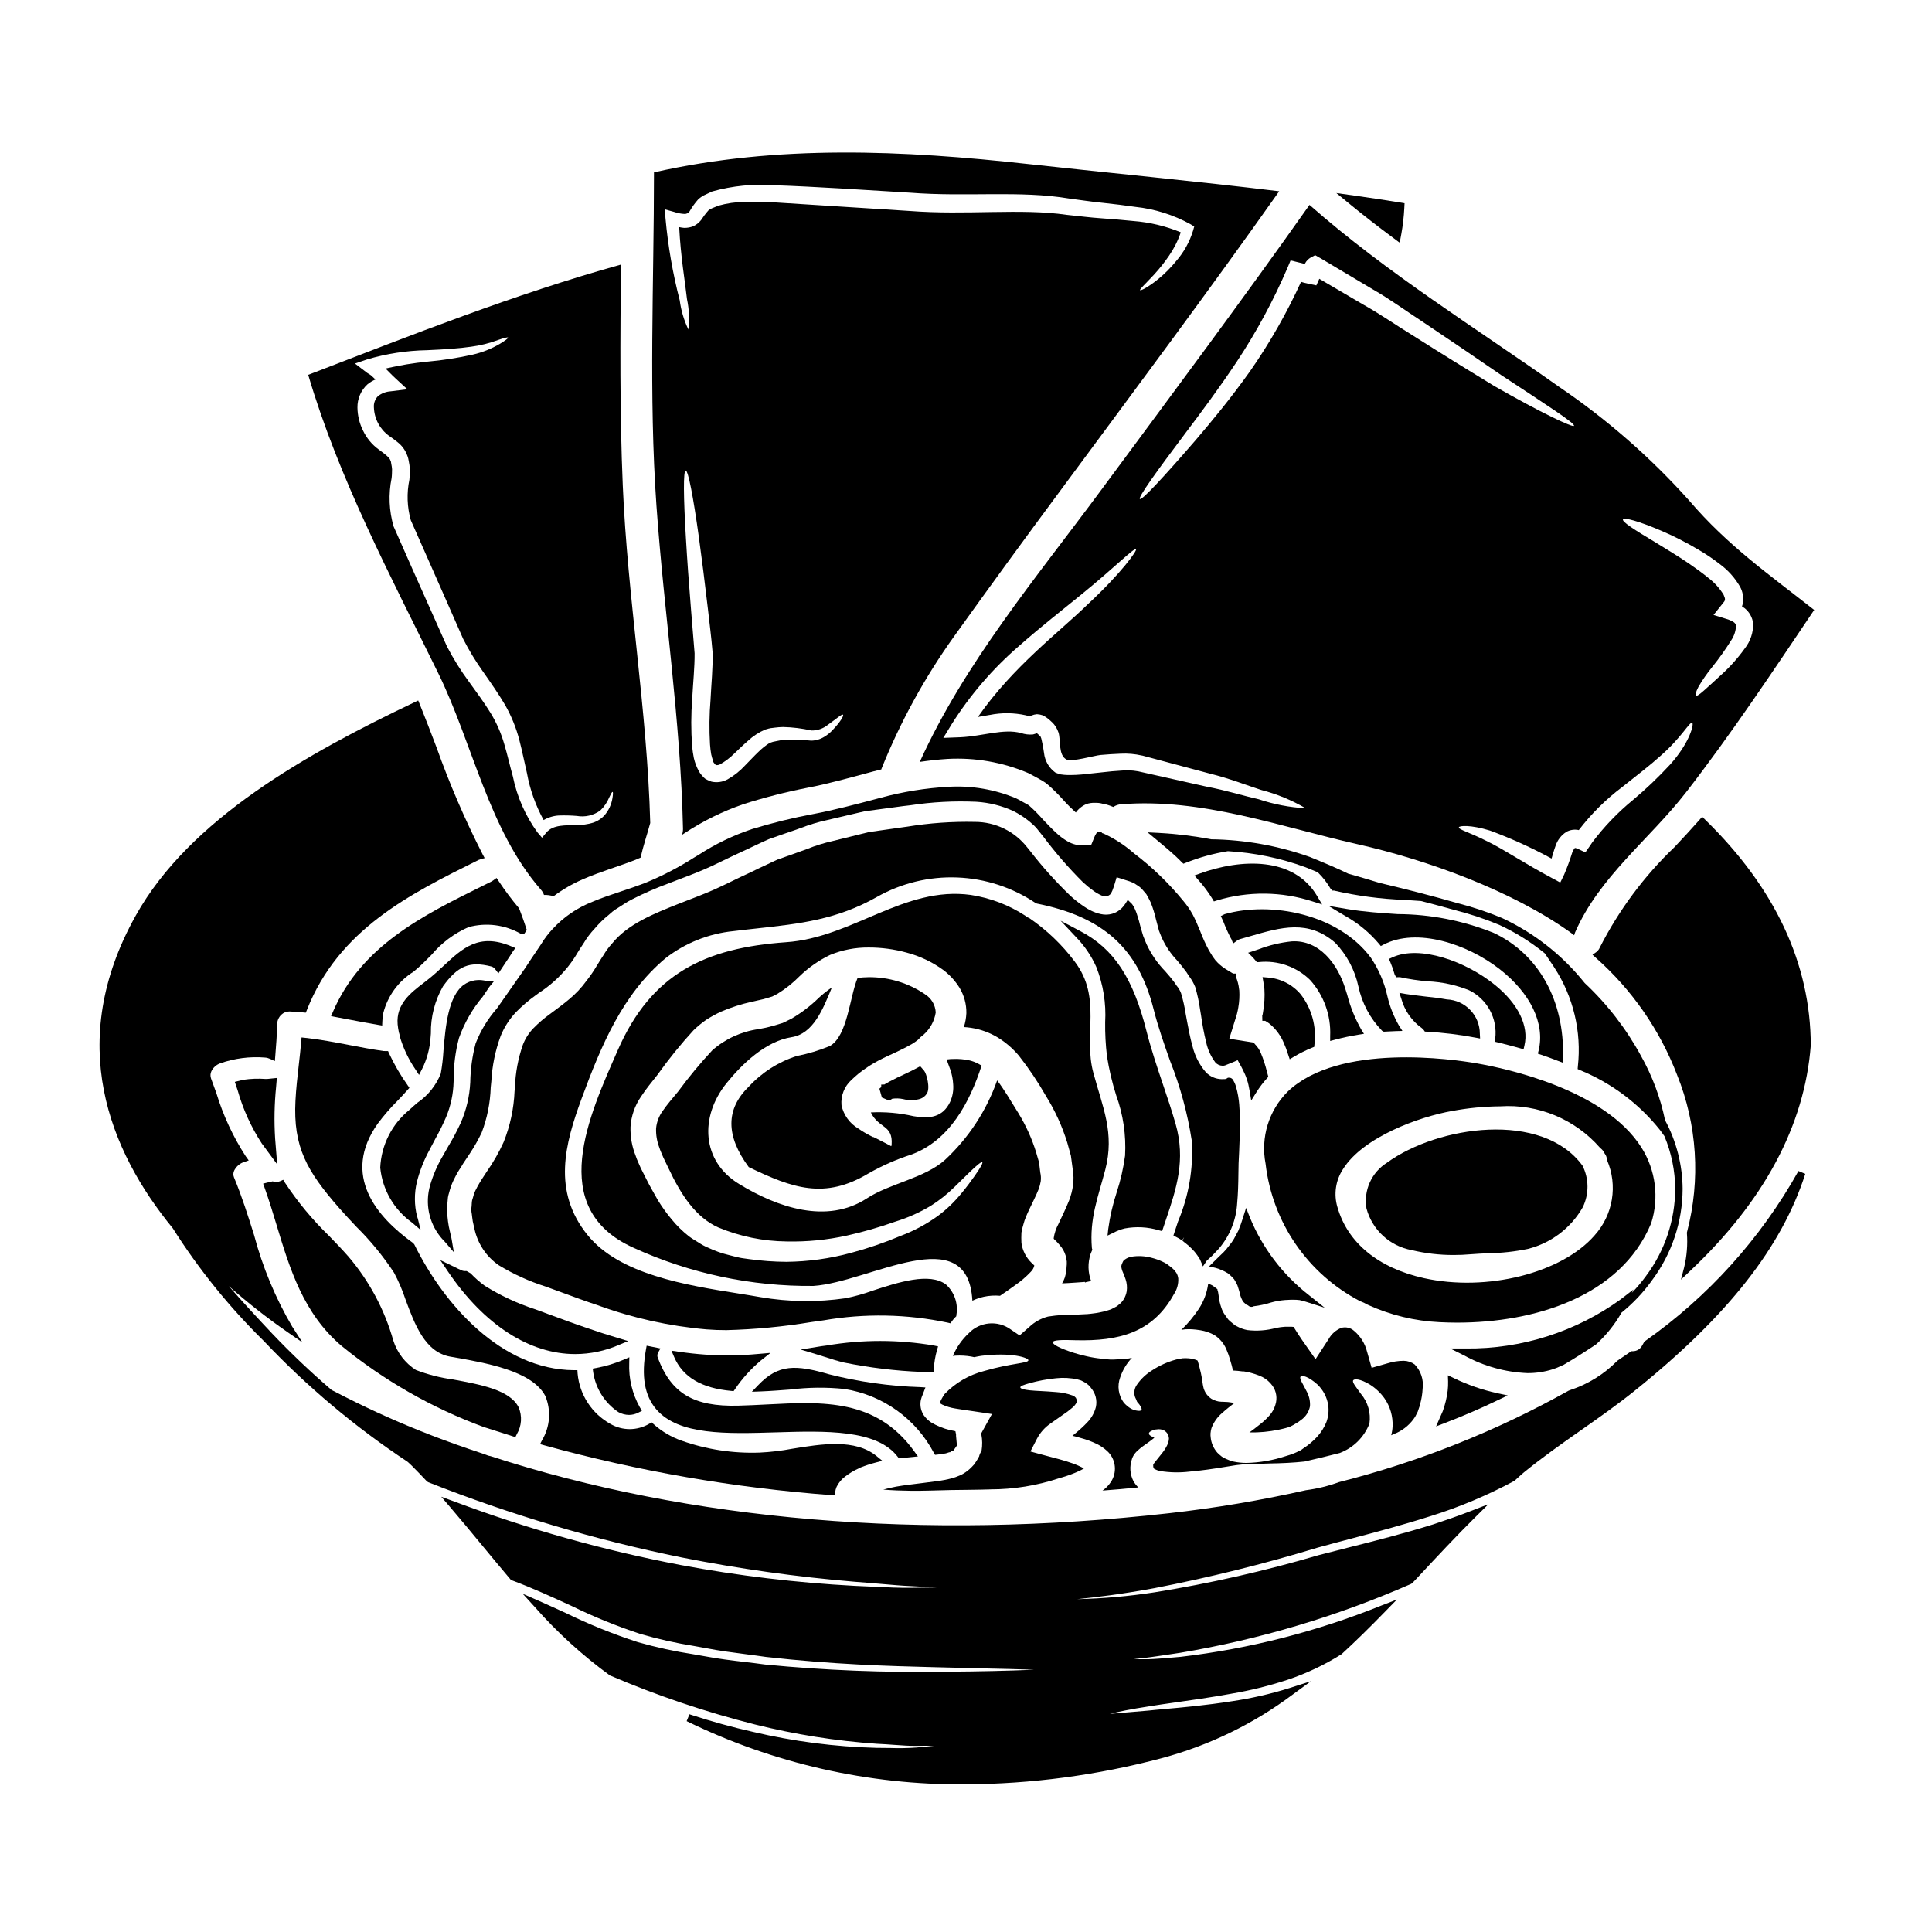 <?xml version="1.0" encoding="UTF-8"?>
<!-- Uploaded to: ICON Repo, www.svgrepo.com, Generator: ICON Repo Mixer Tools -->
<svg fill="#000000" width="800px" height="800px" version="1.1" viewBox="144 144 512 512" xmlns="http://www.w3.org/2000/svg">
 <g>
  <path d="m457.37 472.82 1.508 1.203c0.598 0.527 1.164 1.094 1.695 1.691 0.5 0.605 0.957 1.246 1.367 1.918 0.043 0.082 0.086 0.168 0.129 0.277l0.719 1.707 1.039-1.555 0.516-0.465c0.277-0.246 0.555-0.496 0.863-0.789 0.566-0.625 1.18-1.277 1.859-1.969h-0.004c2.891-3.387 4.578-7.637 4.809-12.082 0.219-2.363 0.289-4.762 0.324-7.871 0-1.633 0.059-3.402 0.199-5.781 0-0.223 0-0.422 0.023-0.707l0.09-2.332c0.184-3.102 0.152-6.211-0.094-9.309-0.121-1.609-0.406-3.203-0.848-4.754l-0.207-0.625v-0.004c-0.062-0.168-0.137-0.332-0.219-0.496-0.086-0.203-0.191-0.402-0.309-0.59-0.176-0.363-0.512-0.621-0.91-0.688h-0.504l-0.309 0.203c-0.102 0.047-0.207 0.086-0.312 0.113l-0.102 0.047c-0.223 0.023-0.609 0.023-0.949 0.023-1.598-0.035-3.117-0.707-4.211-1.871-1.703-1.988-2.91-4.356-3.519-6.902-0.602-2.152-1.02-4.348-1.418-6.477l-0.367-1.992c-0.281-1.879-0.695-3.734-1.242-5.555-0.27-0.711-0.656-1.367-1.145-1.945-0.215-0.316-0.445-0.633-0.672-0.98-0.734-0.969-1.504-1.914-2.394-2.891-2.031-2.09-3.699-4.508-4.934-7.152l-0.863-2.117c-0.113-0.352-0.219-0.711-0.328-1.078-0.105-0.367-0.215-0.789-0.324-1.074h0.004c-0.312-1.34-0.691-2.664-1.137-3.969l-0.188-0.484v0.004c-0.145-0.41-0.328-0.809-0.547-1.184l-0.129-0.219h-0.004c-0.105-0.211-0.238-0.406-0.391-0.582l-1.07-1.039-0.637 1.02h-0.004c-0.273 0.426-0.594 0.824-0.957 1.18-1.438 1.426-3.504 2.019-5.481 1.574-0.906-0.184-1.789-0.484-2.613-0.902-0.699-0.336-1.371-0.73-2.008-1.18-1.223-0.836-2.387-1.758-3.481-2.754-3.856-3.699-7.43-7.676-10.695-11.902l-0.789-0.973c-3.332-4.254-8.438-6.738-13.844-6.731-6.035-0.129-12.07 0.301-18.031 1.277l-0.395 0.051c-1.766 0.254-3.543 0.504-5.316 0.754l-4.328 0.613-9.551 2.363h-0.004c-2.352 0.527-4.66 1.242-6.898 2.148-0.941 0.352-1.883 0.699-2.856 1.031l-4.926 1.75c-0.848 0.367-1.684 0.789-2.527 1.18-0.734 0.352-1.473 0.703-2.254 1.055-1.574 0.789-3.148 1.516-4.769 2.269l-5.055 2.441c-2.836 1.379-5.754 2.508-8.578 3.602l-3.035 1.18c-6.621 2.633-13.465 5.356-17.613 10.496v0.004c-0.883 0.965-1.66 2.019-2.324 3.148-0.285 0.453-0.57 0.91-0.891 1.375l-0.75 1.223h-0.004c-0.848 1.457-1.801 2.852-2.844 4.172-1.332 1.836-2.894 3.492-4.652 4.93-1.402 1.18-2.797 2.207-4.121 3.191l-0.953 0.707c-1.547 1.113-2.996 2.359-4.328 3.723-1.223 1.266-2.176 2.769-2.801 4.418-1.254 3.617-1.957 7.402-2.09 11.227l-0.094 0.988c-0.188 4.652-1.172 9.242-2.91 13.562-1.25 2.75-2.754 5.379-4.488 7.852-0.938 1.418-1.816 2.754-2.508 4.039l-0.238 0.48h-0.004c-0.375 0.676-0.656 1.398-0.836 2.148-0.031 0.125-0.066 0.25-0.109 0.371-0.121 0.305-0.195 0.621-0.227 0.949l-0.062 1.086c-0.113 0.691-0.098 1.398 0.047 2.086 0.039 0.285 0.082 0.57 0.102 0.844v-0.004c0.07 0.742 0.203 1.473 0.395 2.191 0.07 0.297 0.141 0.59 0.207 0.922v-0.004c0.84 3.91 3.129 7.356 6.414 9.637 3.906 2.379 8.082 4.277 12.441 5.66l4.156 1.516c3.195 1.18 6.41 2.363 9.641 3.438 9.293 3.394 18.992 5.547 28.852 6.402 1.746 0.141 3.5 0.199 5.266 0.199 7.559-0.195 15.094-0.914 22.551-2.148l3.148-0.441c10.945-1.898 22.148-1.691 33.012 0.613l0.66 0.164 0.395-0.559c0.176-0.246 0.363-0.484 0.559-0.711l0.602-0.602 0.023-0.371 0.004 0.004c0.504-2.961-0.52-5.973-2.727-8.008-4.352-3.352-12.797-0.59-19.574 1.629h0.004c-2.293 0.832-4.641 1.488-7.031 1.969-7.488 1.098-15.102 1.004-22.562-0.277-1.824-0.324-3.781-0.633-5.828-0.965-14.059-2.242-31.555-5.043-40.02-15.484-9.445-11.648-5.973-24.25-1.598-36.164 5.227-14.168 10.863-27.672 22.23-37.199h-0.004c5.219-4.047 11.469-6.543 18.035-7.195 2.121-0.266 4.188-0.488 6.215-0.711 11.359-1.242 21.168-2.32 31.824-8.355v-0.004c6.465-3.652 13.816-5.434 21.238-5.144 7.418 0.285 14.613 2.629 20.773 6.769l0.359 0.152c17.598 3.516 26.852 11.898 30.934 28.031 1.137 4.519 2.754 9.129 4.328 13.582v0.004c2.723 6.844 4.664 13.977 5.785 21.254 0.445 7.305-0.801 14.609-3.644 21.352l-1.227 3.731 0.73 0.395c0.531 0.266 1.047 0.562 1.543 0.887l0.555-0.812z"/>
  <path d="m466.91 480.24 1.637 0.711c0.156 0.102 0.32 0.195 0.484 0.277 0.211 0.098 0.406 0.223 0.586 0.367 0.516 0.434 0.996 0.91 1.438 1.422 0.332 0.527 0.625 1.074 0.887 1.637l0.5 1.602v0.004c0.152 0.855 0.438 1.68 0.848 2.445 0.098 0.191 0.234 0.359 0.395 0.496l0.75 0.691 0.188-0.023 0.199 0.141 0.004 0.004c0.387 0.367 0.969 0.434 1.426 0.16 1.516-0.18 3.012-0.5 4.465-0.961 1.246-0.355 2.523-0.586 3.812-0.688l1.605-0.082h0.617c0.551 0 1.102 0.031 1.648 0.094l0.551 0.137c0.352 0.086 0.691 0.172 1.043 0.281l5.055 1.602-4.141-3.305c-6.926-5.383-12.324-12.48-15.664-20.586l-1.012-2.57-0.84 2.633h0.004c-0.355 1.172-0.77 2.324-1.246 3.453-0.219 0.395-0.418 0.789-0.617 1.145v0.004c-0.324 0.668-0.703 1.309-1.133 1.918-0.23 0.289-0.457 0.582-0.68 0.871-0.438 0.602-0.914 1.168-1.434 1.699-0.531 0.527-1.059 1.027-1.574 1.523l-2.297 2.262 1.703 0.395c0.246 0.086 0.516 0.164 0.793 0.242z"/>
  <path d="m348.2 502.53-3.301 0.285c-4.68 0.441-9.391 0.496-14.078 0.168-2.168-0.152-4.441-0.395-7.144-0.789l-1.734-0.246 0.684 1.609c2.289 5.383 7.269 8.344 15.223 9.055l0.559 0.051 0.328-0.453c1.918-2.848 4.227-5.41 6.852-7.621z"/>
  <path d="m442.06 469.55c3-0.562 6.094-0.398 9.016 0.473l0.898 0.242 0.996-2.981c2.754-8.156 5.344-15.863 2.555-25.516-1.02-3.543-2.211-7.086-3.367-10.5-1.52-4.516-3.086-9.18-4.273-13.824-3.578-14.258-8.66-21.992-17.605-26.688l-5.199-2.754 4.043 4.305c2.25 2.297 4.078 4.977 5.391 7.91 1.848 4.66 2.652 9.664 2.363 14.664-0.039 3.008 0.121 6.016 0.477 9.004 0.547 3.516 1.363 6.981 2.441 10.371 1.859 5.117 2.66 10.555 2.359 15.992-0.441 3.312-1.188 6.578-2.227 9.754-1.031 3.144-1.777 6.375-2.227 9.652l-0.199 1.793 1.617-0.789-0.004 0.004c0.934-0.484 1.922-0.859 2.945-1.113z"/>
  <path d="m389.13 407.48c-4.398-2.992-9.609-4.566-14.926-4.516-0.98 0.008-1.961 0.078-2.934 0.203-2.098 5.008-2.644 15.332-7.332 18.031-2.828 1.168-5.766 2.055-8.77 2.648-4.883 1.559-9.273 4.363-12.742 8.137-6.125 5.922-6.125 13.027 0 21.309 11.648 5.637 20.16 8.629 31.746 1.668h0.004c3.559-2.031 7.316-3.691 11.215-4.949 10.266-3.707 15.586-13.891 18.746-23.617l0.004 0.004c-1.273-0.82-2.703-1.359-4.199-1.574-0.762-0.113-1.531-0.18-2.301-0.203-0.836 0.027-1.668 0-2.184 0.086l-0.52 0.055c-0.027 0.117-0.086-0.027 0 0.23l0.922 2.504v0.004c0.422 1.242 0.676 2.539 0.746 3.852 0.129 1.598-0.148 3.199-0.809 4.656-1.926 4.086-5.438 4.547-9.664 3.797l0.004 0.004c-3.723-0.863-7.543-1.199-11.355-1.008 2.098 4.328 5.902 3.219 5.512 8.543-0.086 0.836-0.316 0.086-0.461 0.227l-0.949-0.516-2.816-1.441-0.516-0.254-0.004-0.004c-0.055-0.023-0.113-0.043-0.172-0.059 0 0.059 0.141 0.113 0.141 0.113l-0.629-0.316v0.004c-1.199-0.598-2.352-1.277-3.453-2.043-2.269-1.344-3.875-3.574-4.426-6.152-0.219-2.516 0.75-4.988 2.617-6.691 1.16-1.133 2.422-2.164 3.766-3.074 0.66-0.461 1.496-1.008 1.969-1.266l1.324-0.746c1.668-0.891 3.367-1.637 4.859-2.332 1.496-0.691 2.875-1.41 4.141-2.125 0.559-0.34 1.098-0.715 1.609-1.125l0.086-0.086c0.363-0.441 0.789-0.828 1.266-1.152l0.086-0.082c1.742-1.527 2.891-3.617 3.25-5.906-0.09-1.984-1.16-3.797-2.852-4.836z"/>
  <path d="m363.09 500.57c-0.898 0.117-1.801 0.23-2.699 0.395l-4.211 0.68 4.082 1.23c0.789 0.238 1.574 0.492 2.363 0.738 1.652 0.535 3.356 1.082 5.019 1.465l-0.004 0.004c6.793 1.383 13.684 2.215 20.609 2.496l2.18 0.145h0.977l0.07-0.98c0.098-1.66 0.375-3.309 0.828-4.91l0.297-1.023-1.039-0.215-0.004-0.004c-9.418-1.613-19.047-1.621-28.469-0.02z"/>
  <path d="m527.41 408.85c-1.969-0.359-3.961-0.586-5.902-0.789-1.688-0.191-3.375-0.395-5.047-0.66l-1.609-0.27 0.516 1.551c0.863 3.133 2.777 5.875 5.418 7.762 0.211 0.152 0.391 0.332 0.539 0.539l0.277 0.395 0.48 0.027c4.34 0.242 8.656 0.77 12.926 1.574l1.234 0.234-0.066-1.254c-0.012-4.894-3.875-8.91-8.766-9.109z"/>
  <path d="m390.72 520.93c-0.359-0.246-0.695-0.52-1.012-0.816l-0.484-0.52c-0.328-0.355-0.594-0.766-0.789-1.207-0.512-1.094-0.641-2.328-0.367-3.504 0.113-0.43 0.258-0.848 0.438-1.25l0.742-1.941-1.301-0.086h0.004c-8.156-0.25-16.266-1.383-24.176-3.387-8.895-2.578-13.484-2.754-18.84 2.856l-1.68 1.754 2.43-0.09c2.594-0.102 5.223-0.309 7.789-0.5h-0.004c4.742-0.59 9.535-0.641 14.289-0.148 10.137 1.578 18.93 7.852 23.715 16.922l0.324 0.535 0.621-0.066c0.816-0.09 1.539-0.184 2.102-0.305v0.004c0.246-0.051 0.488-0.125 0.719-0.215 0.113-0.043 0.227-0.078 0.344-0.109h0.211l0.199-0.199 0.047-0.027 0.578-0.16 0.988-1.41-0.09-0.836c-0.043-0.363-0.098-0.883-0.156-1.707v-0.395l-0.172-0.832-1.418-0.305v0.004c-1.781-0.422-3.484-1.113-5.051-2.059z"/>
  <path d="m386.47 427.31c-0.602 0.328-1.207 0.617-1.801 0.898l-0.727 0.352c-1.551 0.715-2.945 1.367-4.285 2.094l-1.023 0.586c-0.09 0.055-0.176 0.105-0.25 0.156l-0.848 0.023v0.668l-0.484 0.422 0.66 2.34 1.969 0.836 0.766-0.508c0.969-0.145 1.961-0.109 2.918 0.098 1.473 0.383 3.019 0.363 4.481-0.062 0.715-0.246 1.324-0.719 1.742-1.348 1.039-1.469-0.078-5.398-0.668-6.094l-1.051-1.207z"/>
  <path d="m468.55 386.26-1.023 0.512 0.484 1.043c0.059 0.125 0.121 0.262 0.176 0.395h0.004c0.566 1.477 1.215 2.922 1.938 4.328 0.059 0.109 0.121 0.219 0.191 0.32l0.473 1.18 1.023-0.75c0.223-0.18 0.477-0.312 0.75-0.395 0.922-0.254 1.836-0.523 2.754-0.789 8.227-2.387 15.352-4.453 22.516 1.73v0.004c3.09 3.215 5.219 7.227 6.156 11.586 0.945 4.426 3.121 8.492 6.273 11.738l0.465 0.246 0.395-0.023c0.945-0.055 1.859-0.105 2.797-0.133l1.734-0.047-0.941-1.465c-1.398-2.445-2.434-5.086-3.066-7.832-0.809-3.613-2.289-7.047-4.367-10.113-8.637-11.617-26.477-14.992-38.73-11.535z"/>
  <path d="m540.96 515.05 2.594-1.242-2.809-0.602c-4.004-0.887-7.891-2.242-11.578-4.039l-1.461-0.695 0.055 1.621c0.023 0.816-0.016 1.637-0.109 2.445-0.23 1.855-0.668 3.68-1.305 5.438l-1.777 4.035 2.231-0.859c4.961-1.898 9.727-3.965 14.16-6.102z"/>
  <path d="m555.54 506.86c0.672-0.219 1.328-0.48 1.969-0.785l0.887-0.395c2.688-1.574 5.461-3.328 8.586-5.402h-0.004c2.68-2.434 4.957-5.273 6.746-8.418 3.09-2.488 5.82-5.391 8.121-8.625 5.215-6.992 8.043-15.473 8.07-24.191-0.051-6.352-1.652-12.594-4.66-18.188-1.234-5.981-3.387-11.73-6.379-17.047-3.91-7.191-8.949-13.711-14.926-19.309-5.859-7.336-13.332-13.219-21.84-17.191-3.879-1.621-7.871-2.953-11.945-3.988-6.723-1.945-13.68-3.707-20.707-5.379-2.664-0.832-5.406-1.633-8.16-2.41-2.984-1.465-6.594-2.973-10.207-4.445v0.004c-8.391-2.973-17.207-4.551-26.109-4.672-4.59-0.875-9.238-1.441-13.906-1.691l-2.961-0.148 2.285 1.891c1.969 1.629 3.629 3.027 5.297 4.562 0.242 0.227 0.48 0.469 0.723 0.707 0.242 0.238 0.492 0.492 0.734 0.723l0.461 0.434 0.582-0.23h0.004c3.609-1.445 7.367-2.481 11.207-3.094 7.027 0.402 13.957 1.836 20.566 4.258 0.969 0.395 2.082 0.848 3.238 1.328l0.066 0.066c1.301 1.277 2.426 2.727 3.344 4.305l0.461 0.48h0.426-0.004c6.156 1.418 12.434 2.246 18.75 2.477l4.328 0.297c3.023 0.789 6.082 1.574 9.055 2.434v-0.004c3.977 1.008 7.879 2.309 11.668 3.887 4.332 2.008 8.398 4.551 12.098 7.57l2.449 3.641h-0.004c5.094 7.773 7.32 17.078 6.297 26.312l-0.055 0.691 0.629 0.285h0.004c8.297 3.391 15.586 8.848 21.18 15.852l1.18 1.625c1.855 4.426 2.828 9.168 2.863 13.969-0.027 8.305-2.723 16.379-7.688 23.035-1.16 1.609-2.434 3.125-3.812 4.543l0.441-0.898-3.352 2.586v0.004c-11.941 8.637-26.34 13.215-41.078 13.055h-4.133l3.699 1.852v-0.004c5.152 2.832 10.887 4.434 16.762 4.672 2.289 0.012 4.57-0.332 6.754-1.027z"/>
  <path d="m387.75 345.91c2.414-0.348 4.856-0.633 7.359-0.789 7.285-0.402 14.562 0.867 21.281 3.707 0.863 0.395 1.695 0.918 2.559 1.352l1.262 0.719h0.004c0.531 0.301 1.035 0.656 1.496 1.062 1.438 1.25 2.789 2.598 4.055 4.023 1.051 1.168 2.168 2.281 3.336 3.336 0.719-0.992 1.691-1.766 2.816-2.238 0.695-0.238 1.426-0.348 2.16-0.32 0.746-0.039 1.496 0.047 2.215 0.258 0.344 0.086 0.789 0.141 1.062 0.227l0.789 0.262 0.895 0.348h-0.004c0.621-0.43 1.348-0.68 2.098-0.719 21.422-1.695 41.957 5.922 62.605 10.582 18.5 4.168 40.863 12.281 56.391 23.348 0.348 0.262 0.688 0.547 1.035 0.789 0.059-0.227 0.145-0.488 0.23-0.719 6.41-14.754 19.68-24.645 29.391-37.125 12.074-15.586 22.973-32.008 33.992-48.371-12.051-9.488-22.891-17.023-33.102-28.957h0.004c-10.203-11.402-21.766-21.516-34.422-30.109-22.344-15.789-45.656-30.164-66.23-48.281-18.059 25.586-36.777 50.641-55.387 75.805-17.148 23.168-36.016 45.602-47.891 71.812zm196.32-61.34c3.469 1.477 6.828 3.184 10.062 5.117 1.973 1.148 3.867 2.43 5.668 3.828 2.16 1.598 3.973 3.625 5.32 5.949 0.707 1.289 0.98 2.769 0.785 4.227-0.055 0.344-0.145 0.68-0.258 1.008 0.227 0.141 0.461 0.316 0.719 0.488 1.25 1.008 2.051 2.461 2.238 4.055 0.047 2.371-0.723 4.688-2.184 6.559-1.871 2.609-4.019 5.012-6.41 7.156-3.914 3.566-6.012 5.609-6.473 5.406-0.289-0.113-0.145-1.035 0.574-2.363v0.004c1.055-1.805 2.25-3.523 3.566-5.148 1.871-2.316 3.598-4.746 5.176-7.273 0.742-1.129 1.16-2.445 1.211-3.797-0.078-0.379-0.309-0.715-0.637-0.922-0.609-0.379-1.273-0.672-1.965-0.859l-3.363-1.035 2.414-3.019c0.719-0.863 0.836-1.008 0.262-2.332h-0.004c-1.043-1.707-2.391-3.207-3.981-4.422-1.641-1.352-3.367-2.59-5.035-3.738-3.367-2.297-6.559-4.199-9.23-5.836-5.379-3.219-8.715-5.348-8.426-5.984 0.277-0.578 4.106 0.43 9.969 2.934zm-21.684 79.426c3.297-4.309 7.168-8.148 11.504-11.414 3.969-3.148 7.477-5.836 10.211-8.312 5.551-4.856 7.648-9.027 8.336-8.715 0.578 0.145-0.574 5.234-5.902 11.133v-0.004c-3.062 3.309-6.328 6.422-9.781 9.316-4.043 3.312-7.676 7.098-10.812 11.273l-0.574 0.863-1.234 1.754-1.898-0.891v0.004c-0.27-0.148-0.562-0.246-0.863-0.289-0.316 0.363-0.562 0.781-0.719 1.234-0.613 1.973-1.324 3.91-2.133 5.812l-1.035 2.125-1.969-1.062c-7.562-4-13.285-7.938-17.742-10.035-4.254-2.156-7.332-2.965-7.16-3.543 0.113-0.43 3.078-0.715 8.227 0.867v-0.004c5.617 2.074 11.078 4.555 16.336 7.422 0.316-1.008 0.602-2.129 1.062-3.367 0.5-1.535 1.516-2.844 2.879-3.711 0.922-0.5 1.98-0.684 3.016-0.516 0.09 0.008 0.172 0.027 0.254 0.059zm-104.14-105.34c3.973-5.262 8.688-11.559 13.516-18.809h0.004c5.223-7.894 9.727-16.234 13.461-24.934l0.789-1.898 2.215 0.543 1.574 0.395-0.004 0.004c0.023-0.035 0.031-0.074 0.031-0.117 0.352-0.676 0.891-1.234 1.555-1.613l1.148-0.602 1.09 0.633 0.172 0.086c4.805 2.875 9.52 5.664 14.062 8.367 4.602 2.644 8.66 5.637 12.711 8.266 8.055 5.402 15.184 10.234 21.195 14.379 12.105 7.965 19.68 12.824 19.352 13.484-0.262 0.52-8.48-3.305-21.191-10.578-6.242-3.797-13.66-8.367-21.77-13.516-4.086-2.504-8.266-5.438-12.77-7.965-3.824-2.242-7.766-4.543-11.766-6.902-0.027 0.059-0.027 0.086-0.055 0.145l-0.719 1.609-2.531-0.547v-0.004c-0.496-0.09-0.984-0.215-1.461-0.371l-0.059-0.027c-3.773 8.258-8.277 16.16-13.461 23.613-5.176 7.277-10.234 13.383-14.562 18.438-8.66 10.004-14.168 15.902-14.695 15.5-0.527-0.402 4.219-7.027 12.168-17.578zm-51.977 74.816c3.16-0.645 6.426-0.613 9.574 0.086 0.863 0.262 1.004 0.172 1.121 0.32 0.121-0.105 0.254-0.191 0.395-0.262 0.461-0.188 0.945-0.305 1.438-0.348 0.547 0.035 1.09 0.141 1.609 0.32 0.508 0.277 0.988 0.594 1.441 0.949l0.949 0.863 0.227 0.199 0.23 0.289 0.086 0.086c0.113 0.145 0.199 0.262 0.43 0.605h0.004c0.309 0.492 0.562 1.02 0.746 1.574 0.633 2.016-0.113 6.012 2.129 7.133 1.383 0.691 7.305-1.035 8.969-1.207 1.781-0.141 3.566-0.289 5.379-0.344h0.004c1.883-0.098 3.769 0.066 5.606 0.488l0.172 0.027c6.473 1.754 12.453 3.305 17.773 4.746 5.375 1.324 9.918 3.148 13.719 4.367 4.117 1.066 8.062 2.691 11.734 4.836-4.238-0.234-8.43-1.039-12.453-2.391-3.883-0.863-8.48-2.328-13.918-3.363-5.348-1.207-11.391-2.562-17.977-4.027l-0.168-0.031v0.004c-1.43-0.258-2.887-0.316-4.332-0.172-1.613 0.082-3.336 0.254-5.094 0.457-1.754 0.199-3.594 0.375-5.434 0.578-0.953 0.082-1.93 0.141-2.965 0.141l0.004 0.004c-0.547 0.008-1.094-0.012-1.637-0.059l-0.953-0.113v-0.004c-0.41-0.109-0.816-0.246-1.211-0.402-0.066-0.035-0.133-0.062-0.203-0.09-1.684-1.223-2.769-3.106-2.988-5.176-0.164-1.285-0.406-2.562-0.719-3.824-0.059-0.172-0.145-0.375-0.145-0.375 0.086 0.059-0.055-0.113-0.172-0.262l-0.055-0.086-0.145-0.113-0.633-0.574c-0.344 0.113-0.688 0.227-1.035 0.316h-0.004c-1.078 0.102-2.168-0.023-3.191-0.375-4.602-1.262-10.234 0.863-16.102 1.121l-4.488 0.172 2.301-3.766c4.859-7.672 10.816-14.59 17.688-20.531 6.125-5.402 11.789-9.777 16.391-13.543 9.148-7.418 14.211-12.652 14.695-12.164 0.316 0.344-3.793 6.211-12.684 14.492-7.738 7.562-19.871 16.531-29.219 29.965 1.039-0.184 2.043-0.359 3.109-0.539z"/>
  <path d="m513.03 206.9 1.906 1.422 0.434-2.34c0.406-2.246 0.668-4.519 0.785-6.801l0.066-1.32-1.301-0.215c-3.836-0.633-7.703-1.211-11.562-1.754l-5.219-0.738 4.074 3.34c3.184 2.602 6.719 5.352 10.816 8.406z"/>
  <path d="m511.58 452.12c-4.106 2.562-6.258 7.348-5.453 12.121 0.746 2.789 2.269 5.309 4.394 7.266 2.121 1.953 4.754 3.269 7.594 3.785 3.633 0.867 7.356 1.305 11.094 1.297 1.523 0 3.062-0.066 4.629-0.203 1.465-0.121 2.984-0.191 4.523-0.262h-0.004c3.539-0.047 7.066-0.43 10.531-1.145 6.156-1.543 11.418-5.531 14.562-11.047 1.691-3.484 1.668-7.559-0.07-11.02-10.645-14.582-38.332-10.598-51.801-0.793z"/>
  <path d="m530.18 494.51c20.352 0 43.297-6.812 51.398-26.34 2.144-6.734 1.207-14.07-2.566-20.047-9.723-15.41-35.957-21-43.77-22.344-5.961-1.027-36.391-5.512-49.988 7.504l0.004-0.004c-5.023 5-7.219 12.176-5.863 19.133 1.789 15.523 11.156 29.156 25.008 36.395 0.719 0.258 1.414 0.586 2.074 0.977 5.988 2.734 12.449 4.297 19.027 4.606 1.543 0.07 3.102 0.125 4.676 0.121zm36.43-23.156c-8.738 10.062-28.625 15.051-45.266 11.363-12.062-2.676-20.203-9.348-22.906-18.797l-0.004-0.004c-1.023-3.414-0.484-7.106 1.473-10.082 5.324-8.52 20.219-13.891 28.926-15.418 4.199-0.781 8.457-1.195 12.727-1.227 10.035-0.668 19.809 3.383 26.434 10.953l0.184 0.168c0.469 0.371 0.84 0.852 1.078 1.398 0.34 0.422 0.539 0.934 0.578 1.473l0.062 0.301v-0.004c1.406 3.281 1.84 6.898 1.258 10.418-0.582 3.519-2.16 6.801-4.547 9.457z"/>
  <path d="m541 420.26c1.891 0.457 3.832 0.977 5.773 1.516l0.988 0.281 0.234-1c1.215-5.156-1.625-11.02-7.809-16.035-7.668-6.242-19.953-10.684-27.238-7.285l-0.875 0.395 0.395 0.887v-0.004c0.449 1.055 0.828 2.141 1.137 3.246l0.395 0.719 0.75-0.023c0.086-0.008 0.172-0.008 0.258 0 2.438 0.531 4.906 0.898 7.394 1.098 3.746 0.172 7.434 0.973 10.918 2.363 4.828 2.363 7.613 7.539 6.926 12.871l-0.031 0.789z"/>
  <path d="m287.13 526.71 1.109 0.312c24.867 6.852 50.336 11.27 76.059 13.199l0.945 0.074 0.105-0.938c0.047-0.406 0.152-0.801 0.312-1.18l0.043-0.137c0.535-1.109 1.34-2.07 2.336-2.793 1.09-0.844 2.281-1.551 3.543-2.109l0.535-0.27v0.004c1.254-0.5 2.543-0.922 3.852-1.258l1.852-0.496-1.48-1.215c-5.699-4.68-14.562-3.25-22.41-1.969h-0.004c-2.844 0.539-5.727 0.879-8.617 1.016-7.023 0.258-14.027-0.809-20.652-3.148-2.742-0.957-5.266-2.441-7.434-4.375l-0.543-0.488-0.621 0.375v-0.004c-3.168 1.875-7.098 1.895-10.285 0.051-4.926-2.731-8.184-7.719-8.703-13.328l-0.059-0.918h-0.918c-19.203-0.148-34.438-17.32-42.293-33.324l-0.312-0.371c-9.645-6.879-19.098-17.957-9.375-31.664h0.004c1.59-2.133 3.332-4.148 5.211-6.027 0.914-0.957 1.816-1.898 2.664-2.871l0.5-0.57-0.426-0.629c-1.914-2.684-3.578-5.539-4.973-8.527l-0.254-0.59h-0.664c-0.188 0.008-0.371 0-0.555-0.02-3.023-0.426-6.066-1.008-9.008-1.574-3.809-0.727-7.746-1.484-11.699-1.91l-1.004-0.105-0.082 1.004c-0.176 2.141-0.418 4.277-0.664 6.41-0.348 3.043-0.703 6.191-0.863 9.32-0.652 12.32 3.062 18.758 11.637 28.535 1.414 1.617 2.945 3.242 4.496 4.887l-0.004 0.004c3.754 3.707 7.109 7.797 10.004 12.203 1.199 2.246 2.203 4.59 3.004 7.008 2.434 6.59 5.184 14.059 11.879 15.223 9.656 1.676 21.668 3.758 25.191 10.414 1.598 3.836 1.27 8.207-0.883 11.762z"/>
  <path d="m551.54 423.22 0.852 0.289c1.516 0.512 2.996 1.055 4.477 1.625l1.305 0.496 0.035-1.391c0.426-15.059-6.438-27.395-18.367-33.012h-0.004c-8.102-3.254-16.75-4.941-25.48-4.981-4.328-0.289-8.824-0.582-13.164-1.312l-5.148-0.855 4.496 2.68h-0.004c3.379 1.895 6.387 4.379 8.887 7.332l0.508 0.621 0.707-0.371c8.848-4.606 22.191-0.207 30.805 6.508 8.156 6.363 12.012 14.398 10.32 21.496z"/>
  <path d="m514.17 523.72c1.988-0.934 3.672-2.406 4.859-4.254 0.254-0.488 0.395-0.789 0.688-1.355l0.375-1.117 0.172-0.461v-0.059l0.027-0.059v-0.055l0.059-0.262h0.004c0.371-1.34 0.594-2.719 0.66-4.113 0.309-2.336-0.465-4.688-2.102-6.383-0.832-0.617-1.836-0.957-2.875-0.977-1.453 0-2.898 0.223-4.285 0.66l-4.254 1.207-1.207-4.258-0.004 0.004c-0.531-2.172-1.738-4.117-3.449-5.551-0.914-0.82-2.184-1.117-3.367-0.789-1.43 0.57-2.617 1.617-3.363 2.961l-3.481 5.348-3.543-5.062c-0.746-1.09-1.523-2.269-2.043-3.148l-0.199-0.348v0.004c-0.195-0.008-0.387-0.023-0.574-0.055h-1.648c-0.809 0.047-1.617 0.148-2.414 0.312-2.5 0.688-5.106 0.883-7.676 0.574-0.965-0.191-1.895-0.531-2.754-1.008-0.309-0.129-0.59-0.312-0.832-0.543l-0.574-0.473-0.289-0.23-0.461-0.43-0.113-0.117-0.172-0.227-0.66-0.922c-0.445-0.598-0.785-1.262-1.004-1.969-0.375-1.047-0.617-2.141-0.723-3.246l-0.145-0.922c-0.062-0.156-0.109-0.32-0.141-0.488-0.059-0.031-0.027-0.059 0-0.172-0.059-0.172-0.574-0.461-0.836-0.688l-0.461-0.348c-0.262-0.113-0.547-0.289-0.789-0.375l-0.395-0.145h0.004c-0.312 2.379-1.16 4.66-2.477 6.668-1.32 2-2.852 3.844-4.57 5.512-0.031 0-0.059 0.031-0.086 0.059 0.684-0.129 1.375-0.188 2.07-0.172 0.602 0.027 1.121 0.027 1.812 0.113l1.207 0.172c1.289 0.211 2.535 0.637 3.68 1.27 1.395 0.895 2.492 2.188 3.148 3.707 0.426 0.973 0.781 1.973 1.066 2.992 0.316 1.035 0.461 1.609 0.715 2.703h0.004c0.828 0.031 1.652 0.109 2.473 0.23h0.395l0.488 0.086 0.691 0.113c0.516 0.145 1.207 0.32 1.812 0.52 0.672 0.215 1.332 0.477 1.969 0.789 1.035 0.547 1.93 1.324 2.617 2.273 1.059 1.473 1.352 3.363 0.785 5.09-0.293 1.008-0.805 1.938-1.496 2.731-0.809 0.938-1.715 1.785-2.703 2.531-0.949 0.789-1.867 1.438-2.672 2.043 2.598 0.051 5.191-0.191 7.734-0.719 0.66-0.145 1.324-0.289 1.844-0.434l0.688-0.199c0.031 0 0.031-0.027 0.059 0l0.113-0.055 0.461-0.191c0.52-0.238 1.02-0.516 1.496-0.836 0.438-0.238 0.852-0.52 1.234-0.832 1.254-0.855 2.125-2.168 2.418-3.652 0.086-1.305-0.184-2.609-0.785-3.769-1.121-2.269-2.129-3.621-1.699-4.113 0.32-0.43 2.016-0.082 4.434 2.074h-0.004c1.566 1.48 2.59 3.445 2.898 5.578 0.191 1.477 0.023 2.977-0.484 4.375-0.578 1.449-1.414 2.785-2.473 3.934-0.543 0.582-1.117 1.133-1.727 1.641-0.594 0.5-1.215 0.961-1.867 1.383l-0.434 0.316-0.199 0.145c-0.059 0.027-0.348 0.199-0.348 0.199l-0.172 0.055c-0.488 0.262-0.949 0.461-1.289 0.605-0.789 0.316-1.555 0.574-2.332 0.789-3.344 1.105-6.832 1.703-10.352 1.785-1.133 0-2.262-0.117-3.367-0.344-0.707-0.164-1.391-0.406-2.043-0.723-0.395-0.16-0.77-0.363-1.121-0.602-0.414-0.324-0.809-0.668-1.18-1.039-0.875-0.992-1.465-2.203-1.699-3.504l-0.086-0.66v-0.172l-0.031-0.086v-0.695c0.004-0.074 0.016-0.152 0.031-0.227 0.027-0.402 0.105-0.797 0.23-1.18 0.578-1.539 1.539-2.902 2.789-3.969 1.18-1.066 2.269-1.902 3.277-2.676-0.605-0.113-1.18-0.199-1.727-0.262l-1.148-0.055c-0.434 0-0.867-0.027-1.297-0.086-0.676-0.133-1.328-0.375-1.922-0.719-0.457-0.312-0.867-0.691-1.211-1.125-0.227-0.289-0.422-0.609-0.574-0.945-0.184-0.363-0.309-0.75-0.375-1.152-0.059-0.289-0.086-0.461-0.113-0.574l-0.102-0.691-0.172-1.121c-0.133-0.785-0.305-1.562-0.516-2.332-0.141-0.648-0.312-1.293-0.516-1.922l-0.086-0.262h-0.004c-0.238-0.121-0.488-0.219-0.746-0.289l-1.18-0.262v0.004c-0.184-0.008-0.367-0.027-0.547-0.055-0.508-0.043-1.02-0.043-1.523 0-0.574 0.141-1.148 0.172-1.723 0.344h-0.004c-2.258 0.613-4.402 1.586-6.356 2.875-1.551 0.957-2.891 2.219-3.938 3.711-0.664 0.879-0.898 2.008-0.633 3.074 0.113 0.461 0.375 0.789 0.52 1.266 0.145 0.48 0.633 0.789 0.789 1.09 0.461 0.664 0.633 1.121 0.461 1.355-0.172 0.23-0.66 0.289-1.438 0.113v0.004c-0.48-0.094-0.941-0.266-1.367-0.508-0.699-0.43-1.328-0.961-1.867-1.574-1.43-1.926-1.785-4.445-0.949-6.691 0.648-1.93 1.707-3.695 3.106-5.176-1.047 0.242-2.117 0.367-3.191 0.367-0.891 0.031-1.723 0.117-2.531 0.086s-1.551-0.141-2.297-0.227h-0.004c-1.355-0.129-2.699-0.348-4.027-0.66-1.207-0.262-2.301-0.574-3.25-0.863-3.82-1.207-5.75-2.269-5.664-2.852 0.086-0.578 2.387-0.66 6.242-0.516 11.098 0.227 20.188-1.871 25.879-12.25v0.004c0.809-1.227 1.203-2.68 1.125-4.144-0.066-0.531-0.242-1.039-0.516-1.496-0.23-0.254-0.395-0.543-0.605-0.789-0.289-0.199-0.316-0.344-0.789-0.688l-0.719-0.547-0.375-0.289v0.004c-0.395-0.258-0.809-0.477-1.238-0.664-0.883-0.41-1.809-0.738-2.754-0.977-1.793-0.504-3.676-0.602-5.512-0.289-0.602 0.129-1.172 0.383-1.668 0.746-0.059 0.094-0.137 0.172-0.227 0.234-0.086 0.086-0.027 0.086-0.086 0.086v-0.031c-0.086-0.027-0.434 0.867-0.516 1.066-0.117 0.461-0.145 0.574 0.141 1.551 0.199 0.574 0.488 1.035 0.922 2.363v-0.004c0.328 1.004 0.426 2.062 0.285 3.106-0.121 0.754-0.391 1.48-0.785 2.133-0.324 0.551-0.754 1.027-1.266 1.406-0.207 0.191-0.426 0.363-0.66 0.52l-0.488 0.254v0.004c-0.328 0.191-0.664 0.363-1.008 0.52l-1.555 0.488c-0.922 0.199-2.039 0.461-2.672 0.52l-1.094 0.141-0.289 0.031-0.348 0.027-0.141 0.027-0.605 0.027-2.328 0.117c-2.547-0.055-5.098 0.121-7.617 0.516-1.883 0.484-3.606 1.445-5.008 2.793l-2.531 2.211-2.328-1.574h0.004c-3.445-2.516-8.223-2.086-11.16 1.004-1.809 1.688-3.238 3.734-4.199 6.012 0.262-0.027 0.52-0.086 0.746-0.086 1.367-0.074 2.734 0.004 4.082 0.23 0.32 0.055 0.578 0.113 0.836 0.172 0.605-0.117 1.238-0.262 1.816-0.348 8.168-1.035 12.648 0.547 12.535 1.18-0.055 0.789-4.516 0.746-11.676 2.816v0.004c-4.027 1.02-7.684 3.152-10.555 6.152-0.27 0.398-0.52 0.812-0.746 1.238-0.156 0.273-0.289 0.562-0.395 0.859 0.031 0.117-0.027 0.203-0.027 0.293 0.016 0.035 0.023 0.074 0.027 0.113 0.031-0.031 0.145-0.031 0.547 0.262 1.098 0.504 2.262 0.852 3.453 1.035 1.41 0.254 2.992 0.457 4.742 0.715l4.977 0.746-2.953 5.328c0 0.027 0.145 0.086 0.145 0.113h0.004c0.27 1.402 0.289 2.844 0.055 4.254l-0.43 0.836-0.145 0.395-0.055 0.223-0.027 0.086c-0.012 0.016-0.012 0.039 0 0.055h-0.027c-0.082 0.18-0.176 0.355-0.285 0.52 0 0.027-0.461 0.746-0.461 0.746l-0.23 0.344h-0.004c-0.078 0.188-0.195 0.355-0.34 0.492-0.375 0.422-0.77 0.824-1.184 1.207-0.703 0.625-1.484 1.152-2.328 1.574-0.742 0.32-1.5 0.598-2.269 0.832-1.344 0.355-2.707 0.617-4.082 0.789-1.18 0.145-2.363 0.32-3.566 0.461-2.445 0.32-4.922 0.574-7.191 0.98-1.18 0.227-2.332 0.488-3.422 0.789 2.363 0.199 4.828 0.289 7.305 0.32 1.777 0 3.543 0 5.258-0.059 1.816-0.059 3.625-0.113 5.406-0.141 3.625-0.059 7.133-0.059 10.438-0.172l0.004-0.008c6.168-0.008 12.293-1 18.145-2.938l0.23-0.082 0.113-0.031h0.004c1.758-0.469 3.469-1.098 5.117-1.867 0.395-0.188 0.781-0.398 1.148-0.633-0.977-0.535-1.996-0.988-3.051-1.352-2.297-0.836-4.629-1.383-7.188-2.07l-3.938-1.062 1.723-3.367h0.004c0.859-1.645 2.113-3.047 3.652-4.086 1.152-0.832 2.215-1.551 3.148-2.211 0.887-0.574 1.73-1.207 2.531-1.898 0.5-0.398 0.91-0.898 1.207-1.469 0.086-0.227 0.254-0.348-0.113-0.922l-0.07-0.18c-0.004-0.027-0.016-0.055-0.031-0.082-0.141-0.117-0.375-0.375-0.395-0.375s-0.027 0-0.086-0.059l-0.434-0.199c-1.391-0.508-2.848-0.809-4.328-0.895-2.906-0.254-5.289-0.289-6.93-0.461-1.641-0.172-2.559-0.457-2.559-0.789s0.789-0.633 2.391-1.09l-0.004 0.004c2.32-0.648 4.691-1.09 7.086-1.328 1.91-0.207 3.844-0.102 5.723 0.32l0.895 0.262c0.375 0.168 0.789 0.395 1.18 0.629v-0.004c0.246 0.152 0.48 0.324 0.691 0.52l0.141 0.113 0.004 0.004c0.082 0.066 0.16 0.145 0.23 0.227 0.055 0.043 0.102 0.09 0.141 0.145l0.316 0.434c1.148 1.371 1.605 3.195 1.238 4.945-0.387 1.551-1.184 2.969-2.301 4.113-0.91 0.961-1.879 1.863-2.906 2.703l-1.008 0.836c0.719 0.172 1.441 0.344 2.156 0.574 1.539 0.41 3.031 0.969 4.461 1.668 0.918 0.473 1.766 1.059 2.531 1.75 2.195 1.965 2.742 5.188 1.324 7.766-0.445 0.785-1.008 1.492-1.672 2.098-0.289 0.262-0.574 0.461-0.836 0.66 3.148-0.227 6.328-0.516 9.488-0.836l0.004 0.004c-0.504-0.492-0.941-1.051-1.289-1.664-0.941-1.816-1.082-3.941-0.395-5.867l0.059-0.227v-0.004c0.332-0.801 0.855-1.512 1.523-2.07 0.375-0.348 0.77-0.672 1.18-0.98 0.688-0.488 1.352-0.977 1.969-1.41 0.516-0.375 0.918-0.715 1.203-0.949-0.227-0.113-0.457-0.199-0.66-0.316-0.516-0.262-0.789-0.52-0.789-0.789 0-0.27 0.262-0.547 0.863-0.789v0.008c0.367-0.188 0.77-0.297 1.18-0.316 0.719-0.137 1.465-0.016 2.102 0.344 0.312 0.207 0.582 0.477 0.789 0.789 0.223 0.395 0.352 0.836 0.375 1.289-0.016 0.352-0.074 0.699-0.176 1.035-0.082 0.246-0.176 0.484-0.285 0.719-0.383 0.785-0.855 1.516-1.41 2.188-0.516 0.66-1.035 1.297-1.574 1.969-0.254 0.316-0.516 0.633-0.715 0.922-0.059 0.746 0.113 1.18 0.289 1.18h-0.004c0.496 0.297 1.043 0.5 1.609 0.602 2.559 0.406 5.164 0.453 7.734 0.141 3.019-0.254 6.242-0.715 9.695-1.289l2.699-0.434c0.395-0.055 1.207-0.141 1.574-0.172l1.574-0.086 5.637-0.172c3.277-0.055 6.383-0.199 9.289-0.516 3.148-0.719 6.269-1.469 9.375-2.269v-0.008c3.586-1.367 6.43-4.188 7.824-7.766 0.418-2.824-0.398-5.691-2.246-7.871-1.324-1.871-2.418-3.106-2.043-3.621 0.32-0.434 1.816-0.395 4.328 1.09h0.004c1.531 0.949 2.859 2.191 3.91 3.652 1.539 2.184 2.305 4.812 2.184 7.481-0.035 0.797-0.16 1.59-0.371 2.359 0.449-0.25 0.965-0.418 1.484-0.652z"/>
  <path d="m433.77 428.39c-2.789-10.18 2.387-19.871-4.977-29.59v-0.004c-3.367-4.481-7.449-8.375-12.078-11.531-0.336-0.094-0.641-0.273-0.891-0.516-4.394-2.887-9.363-4.789-14.562-5.582-17.617-2.426-31.395 11.352-48.965 12.531-21.484 1.523-35.688 8.34-44.543 28.523-7.504 17.137-19.211 42 4.168 52.465 14.953 6.82 31.223 10.266 47.652 10.098 14.867-0.98 40.934-17.801 42.117 3.91v-0.004c0.977-0.453 1.996-0.801 3.047-1.035 1.406-0.301 2.852-0.387 4.285-0.258 1.469-1.035 2.789-1.898 4.055-2.848 1.484-1.016 2.856-2.191 4.086-3.504 0.48-0.457 0.812-1.051 0.949-1.699h-0.031l-0.688-0.66h-0.004c-1.469-1.41-2.422-3.277-2.703-5.293-0.027-0.891-0.055-1.812 0-2.731v-0.004c0.133-0.766 0.316-1.523 0.547-2.269 0.168-0.66 0.391-1.305 0.66-1.93 0.262-0.574 0.488-1.203 0.746-1.695 1.035-2.156 1.93-3.938 2.617-5.637h0.004c0.25-0.68 0.434-1.383 0.547-2.098 0.094-0.77 0.051-1.547-0.125-2.297l-0.32-2.676-0.789-2.703 0.004-0.004c-1.129-3.629-2.703-7.109-4.691-10.352-1.969-3.148-3.738-6.238-5.637-8.684h0.004c-2.832 8.031-7.57 15.254-13.805 21.051-5.375 4.856-14.609 6.238-20.703 10.207-10.582 6.902-23.672 2.445-33.91-3.82-9.918-6.043-10.465-17.801-3.305-26.691 4.113-5.09 10.352-11.129 17.254-12.203 5.695-0.895 8.266-7.277 10.672-13.176v0.004c-1.199 0.805-2.336 1.699-3.398 2.676-2.215 2.18-4.699 4.074-7.387 5.637l-2.242 1.094-2.391 0.715-1.18 0.32-0.949 0.227-1.93 0.375c-4.535 0.637-8.781 2.586-12.223 5.609-3.219 3.453-6.234 7.094-9.027 10.898-1.523 1.84-3.019 3.566-4.113 5.176-0.988 1.348-1.594 2.938-1.75 4.602-0.062 1.738 0.23 3.469 0.859 5.09 0.254 0.863 0.715 1.754 1.062 2.644 0.434 0.922 0.895 1.844 1.324 2.754 3.453 7.387 7.391 13.168 13.258 15.789 5.738 2.387 11.887 3.648 18.105 3.707 5.352 0.117 10.699-0.402 15.93-1.551 4.367-0.973 8.672-2.211 12.883-3.711 3.312-1.016 6.484-2.438 9.449-4.227 2.207-1.398 4.262-3.027 6.129-4.863 1.637-1.609 2.961-2.902 3.996-3.91 2.129-2.07 3.25-2.934 3.453-2.731 0.199 0.199-0.434 1.41-2.156 3.82-0.863 1.207-1.969 2.754-3.453 4.519h-0.004c-1.793 2.199-3.848 4.172-6.125 5.867-3.043 2.203-6.371 3.992-9.895 5.309-4.289 1.809-8.703 3.316-13.199 4.516-5.582 1.512-11.332 2.305-17.113 2.359-3.297-0.023-6.594-0.262-9.863-0.719-0.863-0.145-1.723-0.199-2.59-0.395-0.867-0.191-1.781-0.434-2.672-0.66-1.871-0.445-3.691-1.082-5.434-1.902-0.934-0.379-1.824-0.852-2.66-1.414-0.867-0.543-1.781-1.062-2.617-1.695v-0.004c-1.656-1.309-3.172-2.793-4.512-4.426-1.367-1.633-2.606-3.363-3.715-5.176-1.008-1.844-2.129-3.68-3.047-5.578-0.461-0.922-0.949-1.902-1.441-2.852-0.43-1.062-0.977-2.07-1.352-3.246h0.004c-0.988-2.445-1.461-5.07-1.379-7.707 0.184-2.856 1.137-5.606 2.754-7.965 1.438-2.215 2.988-4.027 4.43-5.867l-0.004-0.004c2.93-4.109 6.106-8.039 9.52-11.758 1.055-1.02 2.188-1.953 3.391-2.793 1.262-0.805 2.578-1.527 3.938-2.156 2.633-1.125 5.367-2 8.168-2.613l2.043-0.461 1.008-0.23 0.789-0.227 1.523-0.461 1.438-0.746-0.004-0.004c2.117-1.301 4.07-2.856 5.809-4.629 2.379-2.297 5.106-4.199 8.082-5.637 3.238-1.332 6.707-2 10.211-1.969 3.41-0.008 6.805 0.445 10.094 1.352 3.519 0.93 6.836 2.512 9.777 4.66 1.66 1.27 3.082 2.828 4.195 4.602 1.242 2.043 1.883 4.394 1.844 6.785-0.059 1.25-0.281 2.488-0.66 3.68 0.633 0.027 1.266 0.113 1.898 0.199h-0.004c2.508 0.379 4.914 1.25 7.086 2.562 2.102 1.297 3.984 2.918 5.578 4.805 2.652 3.383 5.055 6.957 7.188 10.695 2.414 3.883 4.32 8.055 5.668 12.422l0.949 3.422 0.488 3.652h-0.004c0.238 1.352 0.266 2.727 0.09 4.086-0.191 1.418-0.547 2.809-1.066 4.141-0.922 2.297-1.969 4.402-2.816 6.211-0.645 1.191-1.074 2.484-1.266 3.824l0.117 0.199 0.055 0.055 0.574 0.547c0.145 0.113 0.605 0.691 0.922 1.035v0.004c0.688 0.773 1.199 1.688 1.496 2.676 0.129 0.512 0.234 1.031 0.312 1.551 0.027 0.5 0.008 1-0.055 1.496-0.012 0.492-0.051 0.98-0.117 1.469l-0.344 1.324v-0.004c-0.191 0.539-0.434 1.059-0.719 1.551 1.234-0.055 2.418-0.113 3.508-0.199l2.016-0.141 0.5-0.047 0.059 0.172 0.262-0.113 1.09-0.23c0.086 0 0.172-0.027 0.262-0.027l-0.004-0.004c-0.875-2.316-0.926-4.867-0.141-7.219 0.254-0.602 0.375-0.891 0.461-1.121-0.031-0.141-0.086-0.227-0.117-0.375-0.66-7.906 1.574-13.316 3.543-20.816 2.527-9.75-0.691-16.508-3.137-25.594z"/>
  <path d="m325 363.6c0.012 0.559-0.074 1.113-0.254 1.641 0.254-0.172 0.516-0.348 0.789-0.52h-0.004c4.836-3.176 10.047-5.738 15.52-7.621 5.625-1.785 11.348-3.246 17.141-4.375 5.902-1.148 11.129-2.644 17.398-4.328 0.66-0.168 1.324-0.344 1.969-0.488 0.031-0.086 0.031-0.141 0.059-0.199l-0.004-0.004c4.984-12.398 11.434-24.16 19.207-35.027 9.262-12.941 18.645-25.816 28.152-38.621 19.5-26.371 39.113-52.598 58.031-79.371-22.086-2.676-44.402-4.773-66.312-7.191-33.27-3.68-66.574-5.234-99.383 2.184 0 29.336-1.41 59.125 0.66 88.371 2.031 28.582 6.402 56.91 7.031 85.551zm39.629-26.113v0.004c-0.633 0.684-1.359 1.273-2.156 1.754-1.043 0.656-2.246 1.016-3.481 1.035-2.406-0.238-4.828-0.305-7.246-0.199-0.648 0.059-1.289 0.164-1.926 0.312l-0.988 0.203-0.863 0.289v-0.004c-1.094 0.691-2.106 1.504-3.019 2.418-1.094 1.035-2.215 2.269-3.453 3.508-1.352 1.484-2.934 2.75-4.688 3.738-1.297 0.707-2.809 0.922-4.254 0.602-0.375-0.129-0.738-0.281-1.094-0.457l-0.547-0.293v0.004c-0.133-0.137-0.277-0.262-0.43-0.371l-0.086-0.086-0.117-0.145v-0.004c-0.406-0.398-0.754-0.852-1.031-1.348-0.625-1.113-1.086-2.309-1.371-3.551-0.207-1.043-0.359-2.094-0.461-3.148-0.305-4.203-0.297-8.422 0.027-12.625 0.23-4.199 0.664-8.371 0.633-11.992-0.316-3.914-0.633-7.68-0.922-11.246-0.602-7.246-1.062-13.777-1.379-19.285-0.66-10.984-0.719-17.832-0.059-17.891 0.66 0 1.969 6.691 3.481 17.574 0.746 5.438 1.574 11.934 2.418 19.18 0.395 3.68 0.891 7.246 1.234 11.473 0.086 4.285-0.348 8.266-0.547 12.453l0.004 0.004c-0.336 3.949-0.383 7.918-0.145 11.875 0.059 0.887 0.164 1.77 0.316 2.644 0.141 0.633 0.324 1.258 0.547 1.871-0.086 0.145 0.316 0.574 0.602 0.895 0.059 0.027 0.086 0.086 0.113 0.086 0.379 0.031 0.758-0.039 1.094-0.207 1.344-0.766 2.582-1.699 3.684-2.785 1.207-1.148 2.418-2.332 3.711-3.453 1.348-1.254 2.906-2.269 4.602-2.992l0.547-0.141 0.254-0.086 0.145-0.031 0.262-0.055 0.055-0.027 1.18-0.145v-0.004c0.746-0.098 1.496-0.156 2.246-0.172 2.523 0.059 5.039 0.367 7.504 0.922 1.602 0.035 3.164-0.504 4.402-1.523 2.387-1.695 3.734-2.938 3.996-2.644 0.199 0.188-0.516 1.711-2.793 4.07zm-41.926-137.31c0.852 0.293 1.742 0.469 2.644 0.516 0.582 0.047 1.141-0.242 1.438-0.75 0.633-1.094 1.375-2.125 2.215-3.074 0.605-0.57 1.305-1.027 2.07-1.352l1.695-0.789c5.359-1.492 10.934-2.047 16.48-1.641 11.273 0.395 23.223 1.207 35.887 1.969 14.926 1.18 29.191-0.629 42.188 1.555 3.106 0.395 6.156 0.891 9 1.148 2.934 0.316 5.809 0.66 8.543 1.062 5.141 0.543 10.117 2.109 14.641 4.602l0.977 0.605-0.289 1.035c-0.91 2.988-2.438 5.75-4.488 8.109-1.418 1.746-3.004 3.344-4.742 4.773-2.852 2.301-4.688 3.148-4.832 2.934-0.145-0.215 1.297-1.523 3.711-4.113 1.441-1.57 2.769-3.242 3.969-5.004 1.32-1.91 2.367-3.996 3.106-6.199-3.996-1.652-8.227-2.66-12.535-2.992-2.676-0.289-5.469-0.488-8.426-0.715-3.078-0.203-6.07-0.605-9.262-0.922-12.164-1.781-26.57 0.141-41.723-1.035-12.652-0.809-24.734-1.574-35.746-2.269-2.816-0.059-5.492-0.203-7.992-0.117h-0.004c-2.305 0.027-4.594 0.355-6.812 0.98l-1.695 0.688h-0.004c-0.355 0.133-0.688 0.328-0.98 0.574-0.719 0.812-1.375 1.68-1.965 2.59-0.551 0.684-1.25 1.234-2.039 1.609-0.789 0.312-1.629 0.461-2.477 0.43-0.426-0.035-0.848-0.102-1.266-0.199 0.395 7.871 1.551 14.41 2.07 19.098 0.562 2.644 0.691 5.363 0.375 8.047-1.172-2.438-1.949-5.051-2.301-7.734-1.844-7.113-3.102-14.363-3.769-21.684l-0.199-2.445z"/>
  <path d="m307.89 518.23c0.863 0.473 1.824 0.727 2.809 0.738 0.863-0.004 1.715-0.215 2.484-0.613l0.93-0.477-0.527-0.898h-0.004c-2.019-3.578-3-7.652-2.828-11.762l0.027-1.523-1.402 0.598v0.004c-2.367 1.016-4.844 1.766-7.379 2.234l-0.918 0.168 0.117 0.926c0.633 4.324 3.062 8.176 6.691 10.605z"/>
  <path d="m382.21 530.47 0.543-0.051c0.539-0.047 1.078-0.105 1.602-0.16l2.906-0.293-1.008-1.395c-10.027-13.875-24.082-13.145-38.965-12.379-2.531 0.129-5.117 0.266-7.691 0.328-11.809 0.293-17.711-3.266-21.254-12.648-0.191-0.43-0.18-0.918 0.027-1.336l0.652-1.18-1.969-0.395-0.707-0.148-0.977-0.184-0.176 0.973c-1.281 7.062-0.395 12.258 2.723 15.879 5.926 6.894 18.5 6.508 31.812 6.106 13.09-0.395 26.617-0.789 32.164 6.461z"/>
  <path d="m287.3 379.73c0.387 0.414 0.68 0.902 0.863 1.438 0.859-0.027 1.715 0.09 2.531 0.348 2.379-1.781 4.957-3.277 7.68-4.461 4.723-2.07 9.605-3.449 14.062-5.203 0.43-0.172 0.863-0.395 1.324-0.574 0.688-3.078 1.723-6.07 2.559-9.176-0.809-29.938-6.012-59.496-7.277-89.406-0.832-19.469-0.66-39.027-0.488-58.578-28.27 7.852-55.496 18.691-82.875 29.219 8.168 27.668 21.797 53.23 34.453 79.055 9.141 18.633 13.367 41.523 27.168 57.34zm-38.879-95.961-0.059-0.145-0.027-0.027v-0.004c-1.238-4.191-1.426-8.625-0.547-12.91 0.113-0.98 0.086-1.668 0.113-2.332v0.004c-0.031-0.465-0.098-0.93-0.199-1.383l-0.113-0.688-0.113-0.23c-0.172-0.789-1.523-1.75-3.148-2.961h-0.004c-1.77-1.301-3.188-3.023-4.129-5.008-0.938-1.887-1.438-3.961-1.465-6.066-0.039-2.348 0.934-4.602 2.676-6.184 0.633-0.52 1.344-0.945 2.102-1.262 0-0.031-0.031-0.031-0.059-0.059l-1.148-1.062c-0.395-0.262-0.691-0.434-1.035-0.66l-3.191-2.445 3.219-1.094-0.004-0.004c5.148-1.52 10.48-2.34 15.848-2.441 4.629-0.199 8.543-0.461 11.703-0.922 2.445-0.32 4.852-0.918 7.164-1.785 1.637-0.574 2.559-0.789 2.644-0.633 0.086 0.152-0.691 0.746-2.156 1.641-2.246 1.324-4.68 2.293-7.219 2.875-3.914 0.871-7.883 1.484-11.875 1.844-3.777 0.363-7.523 0.98-11.219 1.84 0.922 0.891 1.723 1.781 2.617 2.586l3.148 2.906-4.402 0.547h0.004c-1.223 0.07-2.394 0.512-3.363 1.262-0.797 0.809-1.195 1.922-1.094 3.051 0.117 2.965 1.582 5.715 3.981 7.465 0.691 0.488 1.496 1.035 2.332 1.727h-0.004c1.055 0.824 1.879 1.91 2.391 3.148 0.16 0.363 0.293 0.738 0.391 1.121l0.141 0.688c0.059 0.52 0.199 0.863 0.23 1.496h0.004c0.07 1.152 0.047 2.305-0.059 3.453-0.742 3.562-0.613 7.25 0.375 10.754 1.574 3.512 3.148 7.086 4.746 10.73 3.148 7.086 6.18 14.031 9.117 20.703 1.559 3.062 3.344 6 5.344 8.797 1.969 2.816 3.969 5.664 5.723 8.629 1.68 2.934 2.965 6.074 3.82 9.348 0.789 3.047 1.383 6.066 2.016 8.77 0.793 4.371 2.289 8.586 4.43 12.48 1.227-0.715 2.609-1.129 4.027-1.211 1.59-0.051 3.184-0.012 4.773 0.117 2.18 0.383 4.422-0.137 6.211-1.438 1.035-0.988 1.848-2.184 2.387-3.508 0.434-0.895 0.691-1.41 0.863-1.41 0.168 0 0.145 0.602-0.027 1.664l-0.004 0.004c-0.262 1.645-0.969 3.184-2.043 4.457-0.848 0.949-1.938 1.652-3.148 2.043-1.383 0.41-2.816 0.613-4.258 0.602-2.875 0.113-6.266-0.172-8.082 2.012l-1.121 1.355-1.234-1.441c-3.199-4.414-5.414-9.465-6.5-14.809-0.789-2.816-1.41-5.637-2.269-8.543v0.004c-0.832-2.906-2.051-5.688-3.625-8.266-1.664-2.703-3.621-5.375-5.691-8.227-2.203-2.977-4.164-6.121-5.871-9.402-2.988-6.691-6.098-13.656-9.285-20.816-1.613-3.644-3.191-7.211-4.746-10.746z"/>
  <path d="m579.93 499.43-0.207 0.152-0.105 0.234-0.004 0.004c-0.059 0.129-0.129 0.254-0.203 0.375l-0.168 0.281v-0.004c-0.461 0.992-1.457 1.625-2.551 1.613h-0.383l-0.621 0.426-3.082 2.109c-3.477 3.543-7.75 6.203-12.465 7.754l-0.441 0.168c-19.133 10.707-39.586 18.852-60.836 24.227-2.836 1.043-5.781 1.762-8.781 2.148-11.988 2.703-24.117 4.742-36.328 6.106-64.855 7.293-126.96 2.062-179.79-15.141-0.277-0.039-0.551-0.109-0.812-0.211l-0.238-0.094c-0.176-0.07-0.359-0.145-0.543-0.203-5.219-1.727-9.785-3.348-13.957-4.961v-0.004c-7.836-3.016-15.512-6.434-23-10.23l-3.543-1.816c-5.512-4.723-10.777-9.727-15.777-14.988-4.102-4.363-7.914-8.465-11.457-12.551h-0.004c4.902 4.34 10.055 8.387 15.434 12.117l4.074 2.82-2.684-4.164v0.004c-4.469-7.613-7.875-15.797-10.133-24.328-1.574-5.004-3.203-10.176-5.312-15.258-0.238-0.57-0.223-1.219 0.039-1.777 0.5-1.02 1.363-1.812 2.422-2.223l1.441-0.488-0.789-1.094c-3.371-5.203-5.996-10.852-7.797-16.781-0.469-1.297-0.926-2.578-1.395-3.828v-0.004c-0.234-0.641-0.199-1.352 0.102-1.965 0.48-0.961 1.312-1.699 2.32-2.062 3.805-1.332 7.848-1.855 11.867-1.527 0.465 0.031 0.918 0.148 1.34 0.34l1.277 0.598 0.117-1.41c0.219-2.629 0.434-5.469 0.492-8.406 0.031-0.938 0.426-1.828 1.105-2.477 0.586-0.566 1.367-0.879 2.18-0.867 1.195 0.055 2.391 0.141 3.578 0.254l0.738 0.07 0.27-0.688c8.418-21.375 27.258-30.723 45.488-39.773 0.145-0.07 0.297-0.125 0.453-0.16l1.18-0.34-0.578-1.074h0.004c-4.672-9.152-8.738-18.602-12.184-28.285-1.469-3.856-2.93-7.695-4.453-11.445l-0.395-0.969-0.941 0.449c-28.543 13.594-59.625 30.945-73.918 56.555-18.773 33.566-7.027 62.305 9.812 82.863 6.875 10.867 14.984 20.906 24.16 29.914 11.422 12.07 24.188 22.793 38.047 31.957 0.375 0.363 0.789 0.684 1.137 1.051 1.367 1.344 2.68 2.754 3.992 4.137l0.367 0.242c21.777 8.617 44.277 15.293 67.23 19.953 15.156 3 30.469 5.144 45.867 6.43 2.496 0.172 4.82 0.395 6.992 0.57 2.805 0.246 5.457 0.484 7.781 0.578 2.586 0.129 4.84 0.242 6.785 0.363-1.969 0.043-4.223 0.07-6.832 0.09-2.848 0.043-6.051-0.113-9.766-0.293-1.598-0.078-3.281-0.156-5.047-0.227-15.504-0.828-30.938-2.68-46.195-5.535-20.383-3.891-40.395-9.504-59.828-16.781l-3.543-1.301 2.457 2.863c2.856 3.332 5.66 6.731 8.465 10.133 2.453 2.973 4.91 5.938 7.398 8.875l0.164 0.195 0.238 0.086c5.621 2.106 10.809 4.492 15.828 6.797l0.004 0.004c5.887 2.879 11.961 5.352 18.188 7.398 4.695 1.375 9.473 2.445 14.305 3.215l3.031 0.547c3.691 0.727 7.269 1.18 10.734 1.633 1.766 0.227 3.508 0.453 5.242 0.711 17.996 2.023 32.508 2.406 44.164 2.707l12.316 0.305c6.082 0.133 10.867 0.242 14.594 0.375-6.93 0.289-14.406 0.461-22.738 0.52h-1.043l0.004 0.004c-15.852 0.27-31.703-0.363-47.477-1.895-1.781-0.25-3.609-0.469-5.469-0.688-3.441-0.395-7.004-0.836-10.629-1.52l-2.875-0.504h0.004c-5.016-0.766-9.973-1.848-14.852-3.242-6.547-2.129-12.941-4.715-19.129-7.738-2.336-1.066-4.695-2.148-7.086-3.203l-4.234-1.855 3.109 3.418c5.977 6.789 12.684 12.898 19.992 18.223 12.449 5.328 25.297 9.668 38.426 12.988 10.598 2.648 21.41 4.363 32.309 5.117 1.621 0.07 3.148 0.18 4.586 0.285 2.117 0.152 4.113 0.301 5.875 0.266 1.762-0.035 3.312-0.023 4.691-0.023-1.375 0.156-2.953 0.316-4.769 0.477v-0.004c-2.269 0.16-4.551 0.203-6.824 0.117-1.156 0-2.363-0.035-3.656-0.035-11.023-0.285-21.988-1.703-32.719-4.234-5.359-1.199-11.02-2.754-16.852-4.664l-0.738 1.82v-0.004c22.961 11.219 48.211 16.953 73.766 16.75 17.621-0.086 35.16-2.422 52.191-6.949 12.504-3.348 24.25-9.051 34.609-16.812l4.891-3.574-5.769 1.844c-4.918 1.535-9.945 2.688-15.043 3.449-7.16 1.121-13.176 1.656-18.008 2.086-1.465 0.133-2.832 0.25-4.094 0.395l-4.637 0.395c-2.242 0.195-4.188 0.367-5.758 0.488 2.254-0.566 5.57-1.254 10.27-1.969 2.137-0.359 4.547-0.695 7.227-1.078 4.262-0.602 9.094-1.281 14.664-2.285l0.004-0.004c5.09-0.859 10.105-2.106 15.012-3.719 5-1.68 9.781-3.949 14.238-6.762 3.652-3.352 7.418-7.039 11.516-11.258l3.148-3.223-4.191 1.621h0.004c-17.031 6.863-34.902 11.426-53.137 13.566l-2.035 0.176c-2.508 0.215-4.672 0.395-6.512 0.453-1.477 0-2.773 0-3.906-0.031 1.102-0.137 2.363-0.281 3.824-0.426 1.309-0.156 2.754-0.395 4.328-0.621 1.27-0.195 2.637-0.395 4.141-0.617h0.004c21.094-3.535 41.668-9.672 61.25-18.27l0.352-0.246c0.113-0.129 0.234-0.254 0.363-0.395 0.125-0.137 0.301-0.301 0.426-0.441l0.895-0.957c4.867-5.219 9.902-10.629 15.07-15.742l3.371-3.336-4.422 1.719c-3.652 1.422-7.172 2.621-10.117 3.602-7.941 2.484-15.27 4.328-22.352 6.113-2.754 0.691-5.43 1.367-8.02 2.047v-0.004c-14.277 4.207-28.809 7.504-43.508 9.867-6.809 1.055-13.68 1.664-20.57 1.82 4.859-0.488 11.5-1.262 20.367-2.898v0.004c14.59-2.824 29.02-6.402 43.238-10.723 2.902-0.812 5.902-1.602 9.02-2.422 6.727-1.773 13.68-3.613 21.129-5.992v0.004c7.66-2.402 15.07-5.527 22.137-9.332 0.348-0.305 0.684-0.613 1.023-0.926 0.492-0.453 0.988-0.906 1.512-1.332 4.832-3.938 10.023-7.598 15.051-11.121 4.875-3.422 9.922-6.953 14.648-10.789 24.402-19.656 38.637-37.82 44.84-57.18l-1.812-0.754 0.004 0.004c-10.012 17.891-23.914 33.305-40.684 45.098z"/>
  <path d="m595.09 360.45-0.68 0.789c-2.141 2.43-4.375 4.82-6.617 7.219-8.066 7.695-14.773 16.707-19.828 26.645-0.199 0.477-0.523 0.895-0.934 1.207l-1.008 0.711 0.918 0.828c9.535 8.441 16.902 19.047 21.473 30.93 5.363 13.25 6.297 27.875 2.672 41.699l-0.035 0.141v0.141l-0.004 0.004c0.23 3.035-0.012 6.09-0.719 9.051l-0.855 3.309 2.484-2.363c19.543-18.445 30.281-38.508 31.918-59.699-0.027-21.648-9.465-41.797-28.047-59.891z"/>
  <path d="m217.34 468.79c3.469 11.465 7.059 23.316 17.191 31.906 11.223 9.148 23.879 16.383 37.457 21.41l0.055 0.023c2.566 0.836 5.16 1.668 7.75 2.477l0.789 0.25 0.371-0.762h-0.004c1.305-2.172 1.484-4.84 0.48-7.164-2.305-4.566-9.945-5.981-17.32-7.344h0.004c-3.391-0.453-6.715-1.301-9.906-2.527-2.832-1.824-4.945-4.578-5.973-7.789-2.312-8.195-6.371-15.789-11.898-22.262-1.52-1.734-3.246-3.543-5.082-5.438-4.426-4.277-8.367-9.031-11.754-14.168l-0.449-0.746-0.789 0.355 0.004-0.004c-0.535 0.242-1.133 0.285-1.695 0.125l-0.395-0.059-0.285 0.09c-0.371 0.062-0.742 0.152-1.113 0.246l-1.047 0.27 0.363 1.016c1.199 3.34 2.238 6.769 3.246 10.094z"/>
  <path d="m217.37 429.67-2.359 0.242c-0.18 0.023-0.359 0.031-0.543 0.023h-0.035c-1.98-0.148-3.977-0.078-5.941 0.215l-2.262 0.555 0.75 2.234c1.406 4.988 3.559 9.73 6.387 14.07l4.094 5.559-0.551-6.879v-0.004c-0.285-4.551-0.195-9.113 0.262-13.648z"/>
  <path d="m461.87 375.53-1.332 0.484 1.445 1.68c0.277 0.312 0.555 0.617 0.828 0.98 0.902 1.129 1.734 2.312 2.488 3.543l0.395 0.672 0.746-0.238c8.32-2.523 17.211-2.434 25.477 0.262l2.461 0.789-1.312-2.223c-6.18-10.496-20.168-9.961-31.195-5.949z"/>
  <path d="m497.77 419.53c2.051-0.547 4.133-0.992 6.231-1.328l1.465-0.234-0.789-1.258v-0.004c-1.613-2.867-2.844-5.934-3.664-9.121l-0.52-1.66c-1.969-6.297-6.754-12.898-14.168-12.453-3.016 0.309-5.977 1.02-8.805 2.109l-2.754 0.91 1.129 1.129c0.305 0.309 0.594 0.633 0.863 0.973l0.32 0.395 0.516-0.027c5-0.523 9.977 1.207 13.574 4.723 3.668 4.062 5.59 9.406 5.34 14.875v1.305z"/>
  <path d="m478.59 412.99-0.086 0.086 0.031 1.445h0.746l0.414 0.266v-0.004c0.379 0.23 0.734 0.492 1.062 0.789 1.508 1.32 2.695 2.973 3.469 4.824 0.41 0.922 0.766 1.867 1.062 2.832l0.496 1.484 1.051-0.633v-0.004c1.57-0.934 3.207-1.746 4.898-2.43l0.555-0.227 0.051-0.602v-0.004c0.598-4.754-0.715-9.547-3.656-13.328-2.219-2.617-5.406-4.219-8.832-4.438l-1.266-0.105 0.215 1.254c0.094 0.527 0.16 1.07 0.234 1.609l0.039 0.273 0.004-0.004c0.125 2.051 0.004 4.106-0.359 6.125-0.066 0.395-0.102 0.621-0.129 0.789z"/>
  <path d="m281.77 385.26-0.242-0.586h-0.004c-1.922-2.281-3.711-4.672-5.363-7.156l-0.566-0.848-0.828 0.598v0.004c-0.156 0.117-0.32 0.223-0.492 0.316l-2.453 1.215c-15.781 7.812-32.098 15.891-39.598 33.355l-0.488 1.129 4.926 0.926c2.496 0.473 4.996 0.953 7.519 1.375l1.098 0.184 0.047-1.117c0.02-0.73 0.102-1.457 0.246-2.172 1.156-4.559 4.035-8.492 8.023-10.98l0.465-0.395c1.461-1.207 2.883-2.644 4.258-4.035 2.672-3.184 6.039-5.707 9.84-7.375 4.652-1.27 9.617-0.645 13.809 1.742l0.906 0.113 0.734-1.098-0.156-0.461c-0.508-1.547-1.039-3.094-1.68-4.734z"/>
  <path d="m310.46 499.4-2.606-0.789c-2.988-0.898-5.391-1.668-7.594-2.438-3.715-1.238-7.352-2.586-10.871-3.887l-3.637-1.344v0.008c-4.672-1.527-9.141-3.613-13.309-6.219-1.34-0.977-2.582-2.074-3.719-3.277l-1.066-0.613h-0.262c-0.359 0.031-0.719-0.031-1.047-0.18-0.656-0.285-1.316-0.602-1.969-0.93l-3.715-1.797 2.055 3.035c9.652 14.246 21.684 21.875 33.723 21.875 3.965-0.012 7.891-0.828 11.527-2.402z"/>
  <path d="m457.62 382.79c-3.863-4.734-8.277-8.992-13.145-12.684l-0.465-0.395c-2.172-1.855-4.582-3.41-7.164-4.629-0.246-0.137-0.512-0.238-0.789-0.309l-0.125-0.203-1.18-0.02-0.195 0.277c-0.25 0.348-0.445 0.73-0.586 1.137l-0.789 1.938-1.871 0.129h0.004c-1.566 0.098-3.129-0.289-4.469-1.105-0.945-0.547-1.824-1.191-2.633-1.926-1.254-1.117-2.305-2.223-3.316-3.289l-0.602-0.633v-0.004c-1.086-1.242-2.25-2.414-3.484-3.512-0.176-0.148-0.371-0.281-0.578-0.391l-1.574-0.859c-0.438-0.246-0.871-0.492-1.359-0.727-5.648-2.379-11.77-3.43-17.891-3.074-6.094 0.328-12.133 1.305-18.016 2.906l-1.098 0.293c-5.301 1.402-11.309 2.988-16.746 4.016h-0.004c-5.484 1.016-10.902 2.348-16.234 3.984-5.004 1.672-9.777 3.973-14.199 6.856l-1.141 0.68c-4.168 2.66-8.566 4.938-13.141 6.805-2.172 0.828-4.285 1.535-6.32 2.207-2.656 0.891-5.168 1.723-7.512 2.723v0.004c-4 1.559-7.594 4.008-10.508 7.16-1.176 1.242-2.215 2.609-3.094 4.074l-0.789 1.18c-1.211 1.785-2.422 3.574-3.543 5.309l-7.352 10.5v0.004c-2.418 2.742-4.336 5.887-5.664 9.289-0.891 3.375-1.371 6.848-1.426 10.336-0.184 3.731-1.051 7.394-2.559 10.812-0.965 2.082-2.043 4.113-3.231 6.078-0.516 0.887-1.016 1.746-1.539 2.707-1.414 2.41-2.523 4.984-3.305 7.668-1.387 4.754-0.348 9.887 2.777 13.73 0.246 0.309 0.508 0.605 0.789 0.887 0.141 0.152 0.285 0.305 0.418 0.457l2.305 2.676-0.594-3.484v0.004c-0.047-0.316-0.117-0.629-0.207-0.938l-0.223-0.984c-0.238-0.93-0.418-1.875-0.535-2.824-0.031-0.395-0.074-0.789-0.125-1.18v-0.004c-0.16-0.965-0.188-1.949-0.078-2.922l0.195-2.207 0.004-0.004c0.066-0.398 0.164-0.793 0.289-1.18 0.086-0.289 0.168-0.574 0.23-0.844h0.004c0.316-1.098 0.754-2.164 1.297-3.172l0.277-0.551c0.352-0.688 0.746-1.355 1.18-1.996 0.262-0.395 0.512-0.789 0.723-1.18l1.871-2.812c1.148-1.738 2.172-3.551 3.066-5.43 1.457-3.82 2.266-7.859 2.394-11.945l0.164-1.641c0.215-4.098 1.043-8.141 2.461-11.992 0.945-2.332 2.309-4.465 4.031-6.301 1.598-1.633 3.336-3.125 5.195-4.457l0.91-0.672v-0.004c2.922-1.883 5.523-4.223 7.703-6.93 0.949-1.191 1.805-2.449 2.57-3.762l0.621-1.004c0.332-0.484 0.645-0.969 0.957-1.457 0.832-1.402 1.816-2.707 2.938-3.891 1.133-1.344 2.394-2.57 3.766-3.672l0.996-0.863v0.004c0.523-0.398 1.066-0.766 1.633-1.098 0.352-0.219 0.703-0.441 1.027-0.66v-0.004c0.863-0.586 1.77-1.113 2.707-1.574 3.047-1.543 6.184-2.91 9.391-4.086l2.731-1.051c3.207-1.211 6.234-2.363 9.055-3.707l4.852-2.328c1.691-0.789 3.422-1.605 5.082-2.383l1.785-0.84c1.078-0.508 2.152-1.02 3.18-1.457 1.758-0.602 3.488-1.207 5.16-1.805 1.086-0.352 2.164-0.738 3.231-1.125l0.004 0.004c2.258-0.887 4.586-1.586 6.957-2.102l10.086-2.363 3.656-0.484c2.172-0.289 4.328-0.57 6.418-0.863l1.914-0.223c5.812-0.883 11.695-1.191 17.566-0.922 3.352 0.211 6.641 1.031 9.699 2.422 1.508 0.754 2.926 1.668 4.238 2.727 0.199 0.18 0.395 0.355 0.602 0.527 0.484 0.391 0.934 0.824 1.34 1.293l1.918 2.387h-0.004c3.18 4.231 6.66 8.227 10.41 11.961 0.902 0.836 1.859 1.617 2.863 2.332 0.445 0.336 0.922 0.625 1.422 0.871 0.352 0.191 0.719 0.352 1.094 0.488 0.559 0.18 1.172 0.062 1.629-0.305 0.211-0.125 0.566-0.344 1.207-2.34l0.711-2.363 2.223 0.699 0.004 0.004c0.809 0.223 1.598 0.504 2.363 0.848 0.227 0.16 0.469 0.316 0.703 0.473 0.637 0.359 1.203 0.832 1.668 1.395l0.918 1.082c0.191 0.32 0.355 0.621 0.52 0.941l0.168 0.32v-0.004c0.352 0.625 0.637 1.285 0.852 1.969l0.102 0.289c0.434 1.246 0.711 2.363 0.984 3.469l0.727 2.727 0.668 1.684h0.004c1.008 2.277 2.406 4.363 4.133 6.16 0.906 1.055 1.77 2.144 2.519 3.172 0.25 0.418 0.5 0.789 0.75 1.141 0.613 0.836 1.121 1.738 1.512 2.695 0.582 1.969 1.016 3.973 1.297 6.004 0.09 0.578 0.18 1.148 0.281 1.707h-0.004c0.32 2.312 0.762 4.606 1.316 6.875 0.41 1.957 1.242 3.801 2.441 5.406 0.473 0.535 1.148 0.855 1.863 0.883 0.234 0.016 0.473-0.012 0.695-0.082l2.176-0.875 1.18-0.527c0.102 0.172 0.215 0.395 0.293 0.527l0.176 0.328c0.332 0.574 0.656 1.152 0.938 1.758l0.266 0.562c0.191 0.395 0.395 0.816 0.551 1.262 0.152 0.395 0.32 0.926 0.441 1.328l0.195 0.762c0.113 0.551 0.219 1.074 0.316 1.617l0.426 2.562 1.379-2.203c0.82-1.309 1.758-2.543 2.797-3.688l0.359-0.395-0.359-1.309v0.004c-0.406-1.695-0.945-3.352-1.613-4.961-0.367-0.906-0.918-1.73-1.613-2.418-0.031-0.035-0.062-0.066-0.094-0.094v-0.262l-6.672-1.043 1.551-5.016c0.383-1.07 0.664-2.172 0.844-3.293 0.262-1.48 0.348-2.984 0.258-4.484l-0.047-0.305v0.004c-0.121-1.18-0.422-2.332-0.891-3.418v-0.758h-0.695l-2.027-1.23c-1.008-0.637-1.91-1.422-2.684-2.328-0.523-0.652-0.984-1.348-1.383-2.078l-0.395-0.652v-0.004c-0.859-1.613-1.609-3.277-2.254-4.988-0.711-1.73-1.285-3.059-1.941-4.309v-0.004c-0.707-1.289-1.539-2.504-2.488-3.629z"/>
  <path d="m255.83 427.34c1.336-2.66 2.113-5.562 2.285-8.531l0.074-0.938c-0.07-4.383 1.043-8.703 3.219-12.508 3.902-5.394 7-6.691 12.734-5.258 0.449 0.109 0.844 0.383 1.105 0.762l0.836 1.094 2.988-4.5c0.266-0.395 0.527-0.828 0.789-1.227l0.707-1-1.129-0.473c-8.488-3.543-12.812 0.48-17.832 5.148-1.414 1.316-2.875 2.672-4.523 3.938l-0.789 0.613c-3.449 2.633-7.356 5.617-6.914 10.988v0.004c0.07 0.719 0.18 1.434 0.332 2.144 0.121 0.309 0.195 0.637 0.215 0.969 0.91 3.156 2.32 6.144 4.18 8.855l0.941 1.441z"/>
  <path d="m257.85 448.7 0.109-0.227c0.465-0.914 0.945-1.812 1.426-2.699v-0.004c1.051-1.875 2.004-3.805 2.856-5.781 1.227-2.957 1.895-6.117 1.969-9.32l0.031-0.82c-0.008-3.629 0.457-7.242 1.391-10.75 1.422-4.008 3.555-7.723 6.297-10.973l1.75-2.59 1.238-1.512h-1.871 0.004c-2.055-0.637-4.289-0.305-6.07 0.902-4.223 3.023-4.91 11.109-5.465 17.602h0.004c-0.121 2.012-0.355 4.012-0.711 5.992-1.238 3.117-3.383 5.797-6.156 7.691-0.789 0.668-1.52 1.312-2.168 1.93v-0.004c-4.644 3.769-7.449 9.348-7.715 15.32 0.582 5.809 3.629 11.09 8.367 14.496l2.344 1.996-0.75-2.988c-0.043-0.164-0.094-0.309-0.199-0.613h-0.004c-0.742-2.984-0.758-6.106-0.047-9.102 0.754-2.981 1.887-5.856 3.371-8.547z"/>
 </g>
</svg>